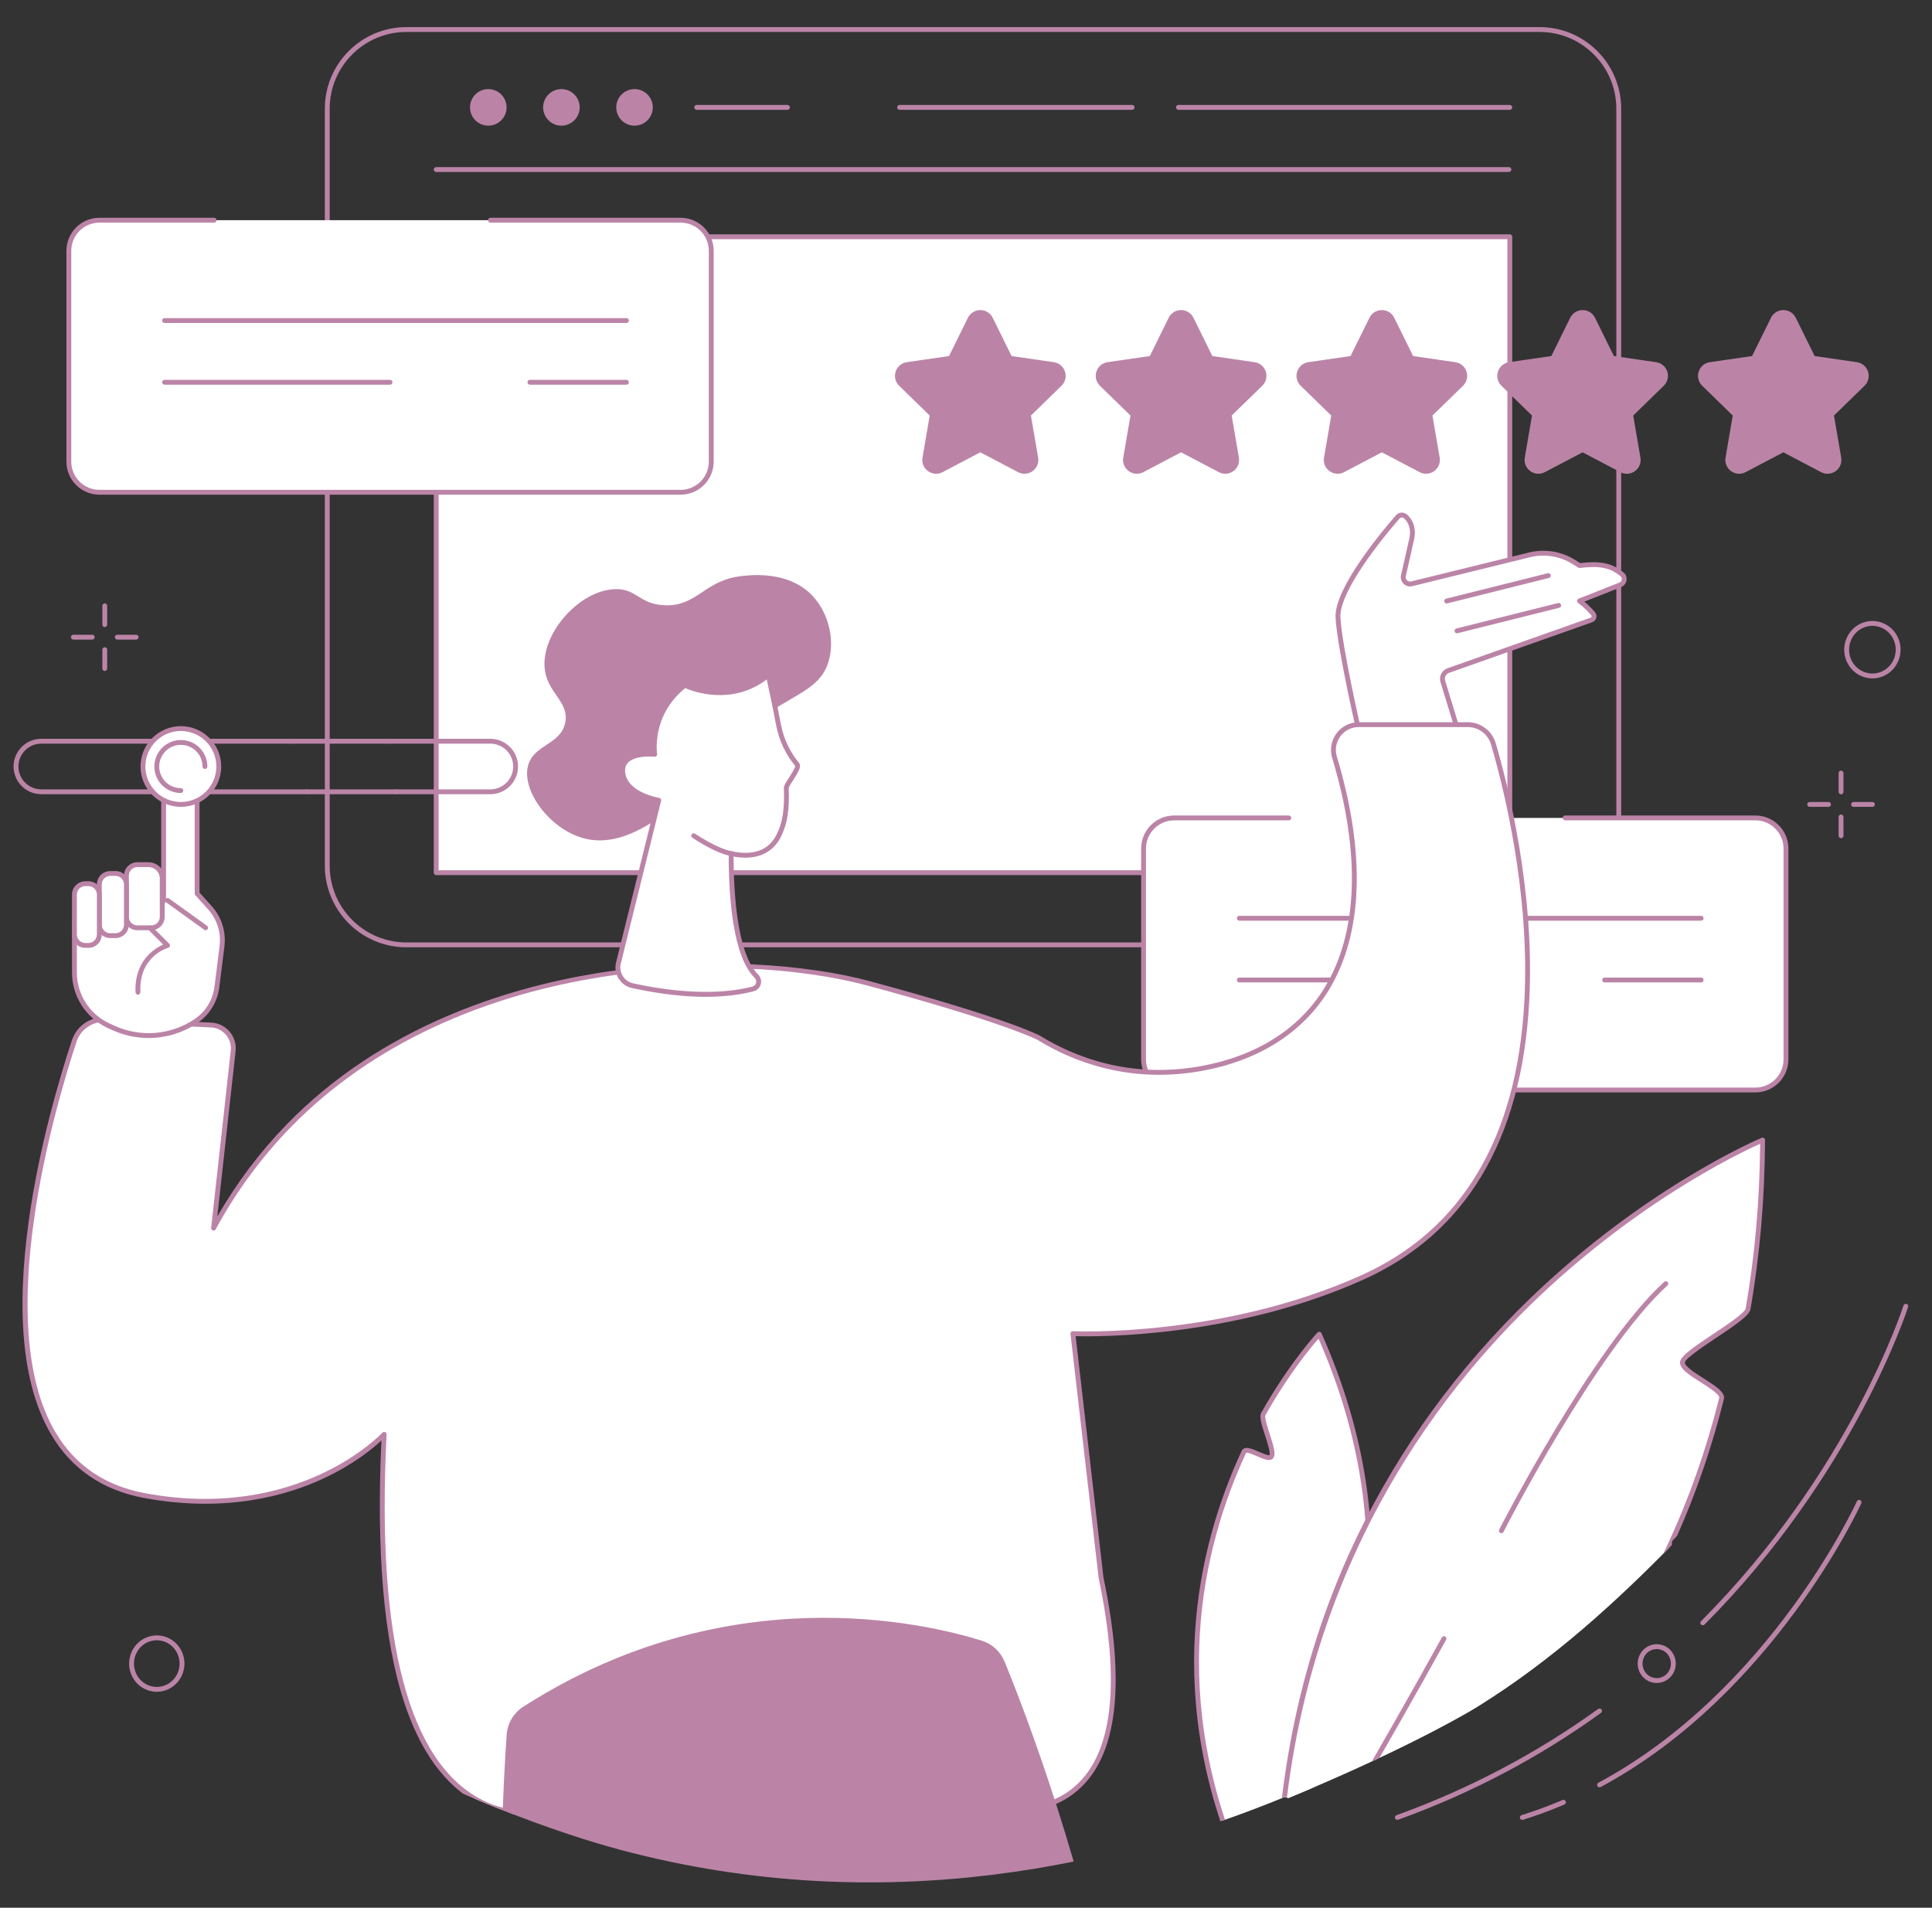 <?xml version="1.0" encoding="UTF-8" standalone="no"?>
<!DOCTYPE svg PUBLIC "-//W3C//DTD SVG 1.1//EN" "http://www.w3.org/Graphics/SVG/1.1/DTD/svg11.dtd">
<svg width="100%" height="100%" viewBox="0 0 1754 1732" version="1.1" xmlns="http://www.w3.org/2000/svg" xmlns:xlink="http://www.w3.org/1999/xlink" xml:space="preserve" xmlns:serif="http://www.serif.com/" style="fill-rule:evenodd;clip-rule:evenodd;stroke-linejoin:round;stroke-miterlimit:2;">
    <rect x="0" y="0" width="1754" height="1732" fill="#333333" stroke="none"/>
    <g transform="matrix(1,0,0,1,-360,-456)">
        <path d="M728.959,485.012C690.559,485.012 659.316,516.254 659.316,554.656L659.316,1241.98C659.316,1280.38 690.559,1311.63 728.959,1311.63L1757.76,1311.63C1796.17,1311.63 1827.41,1280.38 1827.41,1241.98L1827.41,554.656C1827.41,516.254 1796.17,485.012 1757.76,485.012L728.959,485.012ZM1757.76,1316.04L728.959,1316.04C688.126,1316.04 654.907,1282.81 654.907,1241.98L654.907,554.656C654.907,513.824 688.126,480.603 728.959,480.603L1757.76,480.603C1798.6,480.603 1831.82,513.824 1831.82,554.656L1831.82,1241.98C1831.82,1282.81 1798.6,1316.04 1757.76,1316.04Z" style="fill:rgb(187,132,167);fill-rule:nonzero;"/>
        <path d="M756.012,609.917L1729.88,609.917L756.012,609.917Z" style="fill:rgb(187,132,167);fill-rule:nonzero;"/>
        <path d="M1729.88,612.123L756.012,612.123C754.794,612.123 753.807,611.137 753.807,609.918C753.807,608.7 754.794,607.713 756.012,607.713L1729.88,607.713C1731.1,607.713 1732.08,608.7 1732.08,609.918C1732.08,611.137 1731.1,612.123 1729.88,612.123Z" style="fill:rgb(187,132,167);fill-rule:nonzero;"/>
        <path d="M819.904,553.493C819.904,562.659 812.474,570.089 803.309,570.089C794.143,570.089 786.713,562.659 786.713,553.493C786.713,544.328 794.143,536.898 803.309,536.898C812.474,536.898 819.904,544.328 819.904,553.493Z" style="fill:rgb(187,132,167);fill-rule:nonzero;"/>
        <path d="M886.286,553.493C886.286,562.659 878.855,570.089 869.69,570.089C860.524,570.089 853.095,562.659 853.095,553.493C853.095,544.328 860.524,536.898 869.69,536.898C878.855,536.898 886.286,544.328 886.286,553.493Z" style="fill:rgb(187,132,167);fill-rule:nonzero;"/>
        <path d="M952.667,553.493C952.667,562.659 945.237,570.089 936.071,570.089C926.906,570.089 919.476,562.659 919.476,553.493C919.476,544.328 926.906,536.898 936.071,536.898C945.237,536.898 952.667,544.328 952.667,553.493Z" style="fill:rgb(187,132,167);fill-rule:nonzero;"/>
        <path d="M1429.86,553.493L1730.71,553.493L1429.86,553.493Z" style="fill:rgb(187,132,167);fill-rule:nonzero;"/>
        <path d="M1730.71,555.698L1429.86,555.698C1428.65,555.698 1427.66,554.712 1427.66,553.493C1427.66,552.274 1428.65,551.288 1429.86,551.288L1730.71,551.288C1731.93,551.288 1732.91,552.274 1732.91,553.493C1732.91,554.712 1731.93,555.698 1730.71,555.698Z" style="fill:rgb(187,132,167);fill-rule:nonzero;"/>
        <path d="M1176.7,553.493L1387.82,553.493L1176.7,553.493Z" style="fill:rgb(187,132,167);fill-rule:nonzero;"/>
        <path d="M1387.82,555.698L1176.7,555.698C1175.49,555.698 1174.5,554.712 1174.5,553.493C1174.5,552.274 1175.49,551.288 1176.7,551.288L1387.82,551.288C1389.04,551.288 1390.03,552.274 1390.03,553.493C1390.03,554.712 1389.04,555.698 1387.82,555.698Z" style="fill:rgb(187,132,167);fill-rule:nonzero;"/>
        <path d="M992.496,553.493L1074.92,553.493L992.496,553.493Z" style="fill:rgb(187,132,167);fill-rule:nonzero;"/>
        <path d="M1074.92,555.698L992.496,555.698C991.278,555.698 990.291,554.712 990.291,553.493C990.291,552.274 991.278,551.288 992.496,551.288L1074.92,551.288C1076.13,551.288 1077.12,552.274 1077.12,553.493C1077.12,554.712 1076.13,555.698 1074.92,555.698Z" style="fill:rgb(187,132,167);fill-rule:nonzero;"/>
        <rect x="756.012" y="670.977" width="974.698" height="577.313" style="fill:white;fill-rule:nonzero;"/>
        <path d="M758.217,1246.08L1728.5,1246.08L1728.5,673.182L758.217,673.182L758.217,1246.08ZM1730.71,1250.49L756.012,1250.49C754.794,1250.49 753.807,1249.51 753.807,1248.29L753.807,670.977C753.807,669.759 754.794,668.772 756.012,668.772L1730.71,668.772C1731.93,668.772 1732.91,669.759 1732.91,670.977L1732.91,1248.29C1732.91,1249.51 1731.93,1250.49 1730.71,1250.49Z" style="fill:rgb(187,132,167);fill-rule:nonzero;"/>
        <path d="M1953.61,1198.58C1968.97,1198.58 1981.43,1211.03 1981.43,1226.4L1981.43,1417.78C1981.43,1433.14 1968.97,1445.6 1953.61,1445.6L1426.01,1445.6C1410.65,1445.6 1398.2,1433.14 1398.2,1417.78L1398.2,1226.4C1398.2,1211.03 1410.65,1198.58 1426.01,1198.58L1953.61,1198.58Z" style="fill:white;fill-rule:nonzero;"/>
        <path d="M1953.61,1447.8L1426.01,1447.8C1409.46,1447.8 1396,1434.33 1396,1417.78L1396,1226.4C1396,1209.84 1409.46,1196.38 1426.01,1196.38L1530.09,1196.38C1531.31,1196.38 1532.3,1197.36 1532.3,1198.58C1532.3,1199.8 1531.31,1200.79 1530.09,1200.79L1426.01,1200.79C1411.89,1200.79 1400.4,1212.28 1400.4,1226.4L1400.4,1417.78C1400.4,1431.9 1411.89,1443.39 1426.01,1443.39L1953.61,1443.39C1967.73,1443.39 1979.22,1431.9 1979.22,1417.78L1979.22,1226.4C1979.22,1212.28 1967.73,1200.79 1953.61,1200.79L1780.95,1200.79C1779.73,1200.79 1778.74,1199.8 1778.74,1198.58C1778.74,1197.36 1779.73,1196.38 1780.95,1196.38L1953.61,1196.38C1970.17,1196.38 1983.63,1209.84 1983.63,1226.4L1983.63,1417.78C1983.63,1434.33 1970.17,1447.8 1953.61,1447.8Z" style="fill:rgb(187,132,167);fill-rule:nonzero;"/>
        <path d="M1485.11,1289.68L1904.42,1289.68L1485.11,1289.68Z" style="fill:rgb(187,132,167);fill-rule:nonzero;"/>
        <path d="M1904.42,1291.89L1485.11,1291.89C1483.89,1291.89 1482.91,1290.9 1482.91,1289.68C1482.91,1288.47 1483.89,1287.48 1485.11,1287.48L1904.42,1287.48C1905.64,1287.48 1906.63,1288.47 1906.63,1289.68C1906.63,1290.9 1905.64,1291.89 1904.42,1291.89Z" style="fill:rgb(187,132,167);fill-rule:nonzero;"/>
        <path d="M1816.75,1345.72L1904.42,1345.72L1816.75,1345.72Z" style="fill:rgb(187,132,167);fill-rule:nonzero;"/>
        <path d="M1904.42,1347.93L1816.75,1347.93C1815.53,1347.93 1814.55,1346.94 1814.55,1345.72C1814.55,1344.5 1815.53,1343.52 1816.75,1343.52L1904.42,1343.52C1905.64,1343.52 1906.63,1344.5 1906.63,1345.72C1906.63,1346.94 1905.64,1347.93 1904.42,1347.93Z" style="fill:rgb(187,132,167);fill-rule:nonzero;"/>
        <path d="M1485.11,1345.72L1689.81,1345.72L1485.11,1345.72Z" style="fill:rgb(187,132,167);fill-rule:nonzero;"/>
        <path d="M1689.81,1347.93L1485.11,1347.93C1483.89,1347.93 1482.91,1346.94 1482.91,1345.72C1482.91,1344.5 1483.89,1343.52 1485.11,1343.52L1689.81,1343.52C1691.03,1343.52 1692.02,1344.5 1692.02,1345.72C1692.02,1346.94 1691.03,1347.93 1689.81,1347.93Z" style="fill:rgb(187,132,167);fill-rule:nonzero;"/>
        <path d="M977.913,655.916C993.273,655.916 1005.72,668.368 1005.72,683.729L1005.72,875.117C1005.72,890.478 993.273,902.929 977.913,902.929L450.312,902.929C434.951,902.929 422.5,890.478 422.5,875.117L422.5,683.729C422.5,668.368 434.951,655.916 450.312,655.916L977.913,655.916Z" style="fill:white;fill-rule:nonzero;"/>
        <path d="M977.913,905.134L450.312,905.134C433.761,905.134 420.295,891.668 420.295,875.117L420.295,683.728C420.295,667.177 433.761,653.711 450.312,653.711L554.392,653.711C555.609,653.711 556.596,654.697 556.596,655.916C556.596,657.135 555.609,658.121 554.392,658.121L450.312,658.121C436.191,658.121 424.705,669.608 424.705,683.728L424.705,875.117C424.705,889.237 436.191,900.724 450.312,900.724L977.913,900.724C992.033,900.724 1003.52,889.237 1003.52,875.117L1003.52,683.728C1003.52,669.608 992.033,658.121 977.913,658.121L805.246,658.121C804.028,658.121 803.041,657.135 803.041,655.916C803.041,654.697 804.028,653.711 805.246,653.711L977.913,653.711C994.464,653.711 1007.93,667.177 1007.93,683.728L1007.93,875.117C1007.93,891.668 994.464,905.134 977.913,905.134Z" style="fill:rgb(187,132,167);fill-rule:nonzero;"/>
        <path d="M509.411,747.018L928.724,747.018L509.411,747.018Z" style="fill:rgb(187,132,167);fill-rule:nonzero;"/>
        <path d="M928.724,749.223L509.411,749.223C508.193,749.223 507.207,748.236 507.207,747.018C507.207,745.799 508.193,744.813 509.411,744.813L928.724,744.813C929.941,744.813 930.929,745.799 930.929,747.018C930.929,748.236 929.941,749.223 928.724,749.223Z" style="fill:rgb(187,132,167);fill-rule:nonzero;"/>
        <path d="M841.049,803.053L928.724,803.053L841.049,803.053Z" style="fill:rgb(187,132,167);fill-rule:nonzero;"/>
        <path d="M928.724,805.258L841.049,805.258C839.832,805.258 838.844,804.272 838.844,803.053C838.844,801.834 839.832,800.849 841.049,800.849L928.724,800.849C929.941,800.849 930.929,801.834 930.929,803.053C930.929,804.272 929.941,805.258 928.724,805.258Z" style="fill:rgb(187,132,167);fill-rule:nonzero;"/>
        <path d="M509.411,803.053L714.112,803.053L509.411,803.053Z" style="fill:rgb(187,132,167);fill-rule:nonzero;"/>
        <path d="M714.112,805.258L509.411,805.258C508.193,805.258 507.207,804.272 507.207,803.053C507.207,801.834 508.193,800.849 509.411,800.849L714.112,800.849C715.329,800.849 716.316,801.834 716.316,803.053C716.316,804.272 715.329,805.258 714.112,805.258Z" style="fill:rgb(187,132,167);fill-rule:nonzero;"/>
        <path d="M1316.41,787L1276.93,781.263L1259.28,745.49C1255.48,737.8 1244.52,737.8 1240.72,745.49L1223.07,781.263L1183.59,787C1175.1,788.233 1171.71,798.663 1177.85,804.648L1206.42,832.494L1199.68,871.812C1198.23,880.264 1207.1,886.71 1214.69,882.72L1250,864.156L1285.31,882.72C1292.9,886.71 1301.77,880.264 1300.32,871.812L1293.58,832.494L1322.15,804.648C1328.29,798.663 1324.9,788.233 1316.41,787Z" style="fill:rgb(187,132,167);fill-rule:nonzero;"/>
        <path d="M1250,861.953C1250.35,861.953 1250.7,862.037 1251.03,862.207L1286.33,880.769C1289.14,882.239 1292.35,882.011 1294.91,880.146C1297.48,878.284 1298.69,875.309 1298.15,872.184L1291.41,832.866C1291.28,832.151 1291.52,831.421 1292.04,830.915L1320.61,803.07C1322.88,800.857 1323.65,797.737 1322.67,794.725C1321.69,791.708 1319.23,789.637 1316.09,789.181L1276.62,783.444C1275.9,783.341 1275.28,782.889 1274.96,782.239L1257.3,746.466C1255.9,743.625 1253.17,741.928 1250,741.928C1246.83,741.928 1244.1,743.625 1242.7,746.466L1225.04,782.239C1224.72,782.889 1224.1,783.341 1223.38,783.444L1183.91,789.181C1180.77,789.637 1178.31,791.708 1177.33,794.723C1176.35,797.737 1177.12,800.857 1179.39,803.07L1207.96,830.915C1208.48,831.421 1208.72,832.151 1208.59,832.866L1201.85,872.184C1201.31,875.309 1202.53,878.284 1205.09,880.148C1207.66,882.011 1210.86,882.242 1213.66,880.769L1248.98,862.207C1249.3,862.037 1249.65,861.953 1250,861.953ZM1290.14,886.125C1288.14,886.125 1286.14,885.646 1284.29,884.67L1250,866.648L1215.72,884.67C1211.45,886.916 1206.39,886.545 1202.5,883.714C1198.6,880.887 1196.69,876.183 1197.5,871.439L1204.05,833.262L1176.31,806.227C1172.87,802.868 1171.65,797.938 1173.14,793.36C1174.63,788.784 1178.51,785.509 1183.27,784.818L1221.6,779.248L1238.74,744.516C1240.87,740.199 1245.19,737.518 1250,737.518C1254.81,737.518 1259.13,740.199 1261.26,744.516L1278.4,779.248L1316.73,784.818C1321.49,785.509 1325.37,788.784 1326.86,793.362C1328.35,797.939 1327.13,802.868 1323.69,806.227L1295.95,833.264L1302.49,871.439C1303.31,876.183 1301.4,880.885 1297.5,883.714C1295.3,885.314 1292.73,886.125 1290.14,886.125Z" style="fill:rgb(187,132,167);fill-rule:nonzero;"/>
        <path d="M1498.68,787L1459.2,781.263L1441.54,745.49C1437.75,737.8 1426.78,737.8 1422.99,745.49L1405.33,781.263L1365.86,787C1357.37,788.233 1353.98,798.663 1360.12,804.648L1388.69,832.494L1381.94,871.812C1380.49,880.264 1389.37,886.71 1396.96,882.72L1432.27,864.156L1467.58,882.72C1475.17,886.71 1484.04,880.264 1482.59,871.812L1475.84,832.494L1504.41,804.648C1510.55,798.663 1507.16,788.233 1498.68,787Z" style="fill:rgb(187,132,167);fill-rule:nonzero;"/>
        <path d="M1432.27,861.953C1432.62,861.953 1432.97,862.037 1433.29,862.207L1468.6,880.769C1471.41,882.239 1474.61,882.011 1477.18,880.146C1479.74,878.284 1480.95,875.309 1480.42,872.184L1473.67,832.866C1473.55,832.151 1473.79,831.421 1474.3,830.915L1502.87,803.07C1505.14,800.857 1505.91,797.737 1504.93,794.725C1503.95,791.708 1501.5,789.637 1498.36,789.181L1458.88,783.444C1458.17,783.341 1457.54,782.889 1457.22,782.239L1439.57,746.466C1438.17,743.625 1435.44,741.928 1432.27,741.928C1429.1,741.928 1426.37,743.625 1424.96,746.466L1407.31,782.239C1406.99,782.889 1406.37,783.341 1405.65,783.444L1366.17,789.181C1363.04,789.637 1360.58,791.708 1359.6,794.723C1358.62,797.737 1359.39,800.857 1361.66,803.07L1390.23,830.915C1390.75,831.421 1390.98,832.151 1390.86,832.866L1384.12,872.184C1383.58,875.309 1384.79,878.284 1387.36,880.148C1389.92,882.009 1393.13,882.239 1395.93,880.769L1431.24,862.207C1431.56,862.037 1431.91,861.953 1432.27,861.953ZM1472.4,886.125C1470.41,886.125 1468.4,885.646 1466.55,884.67L1432.27,866.648L1397.98,884.67C1393.73,886.912 1388.66,886.545 1384.76,883.714C1380.87,880.887 1378.96,876.183 1379.77,871.439L1386.32,833.264L1358.58,806.227C1355.13,802.868 1353.92,797.938 1355.41,793.36C1356.89,788.782 1360.78,785.509 1365.54,784.818L1403.87,779.248L1421.01,744.516C1423.14,740.199 1427.45,737.518 1432.27,737.518C1437.08,737.518 1441.39,740.201 1443.52,744.516L1460.66,779.248L1498.99,784.818C1503.76,785.509 1507.64,788.784 1509.13,793.362C1510.61,797.939 1509.4,802.868 1505.95,806.227L1478.21,833.264L1484.76,871.439C1485.57,876.183 1483.66,880.885 1479.77,883.714C1477.57,885.314 1474.99,886.125 1472.4,886.125Z" style="fill:rgb(187,132,167);fill-rule:nonzero;"/>
        <path d="M1680.94,787L1641.46,781.263L1623.81,745.49C1620.01,737.8 1609.05,737.8 1605.25,745.49L1587.6,781.263L1548.12,787C1539.63,788.233 1536.25,798.663 1542.39,804.648L1570.95,832.494L1564.21,871.812C1562.76,880.264 1571.63,886.71 1579.22,882.72L1614.53,864.156L1649.84,882.72C1657.43,886.71 1666.3,880.264 1664.85,871.812L1658.11,832.494L1686.68,804.648C1692.82,798.663 1689.43,788.233 1680.94,787Z" style="fill:rgb(187,132,167);fill-rule:nonzero;"/>
        <path d="M1614.53,861.953C1614.89,861.953 1615.24,862.037 1615.56,862.207L1650.87,880.769C1653.67,882.239 1656.88,882.009 1659.44,880.148C1662.01,878.284 1663.22,875.309 1662.68,872.184L1655.94,832.866C1655.81,832.151 1656.05,831.421 1656.57,830.915L1685.14,803.07C1687.41,800.857 1688.18,797.737 1687.2,794.725C1686.22,791.708 1683.76,789.637 1680.63,789.181L1641.15,783.444C1640.43,783.341 1639.81,782.889 1639.49,782.239L1621.83,746.466C1620.43,743.625 1617.7,741.928 1614.53,741.928C1611.36,741.928 1608.63,743.625 1607.23,746.466L1589.58,782.239C1589.25,782.889 1588.63,783.341 1587.92,783.444L1548.44,789.181C1545.3,789.637 1542.84,791.708 1541.86,794.725C1540.88,797.737 1541.66,800.857 1543.92,803.07L1572.49,830.915C1573.01,831.421 1573.25,832.151 1573.13,832.866L1566.38,872.184C1565.85,875.309 1567.06,878.284 1569.62,880.148C1572.18,882.009 1575.39,882.239 1578.2,880.769L1613.51,862.207C1613.83,862.037 1614.18,861.953 1614.53,861.953ZM1654.67,886.125C1652.67,886.125 1650.67,885.646 1648.82,884.67L1614.53,866.648L1580.25,884.67C1575.99,886.912 1570.92,886.545 1567.03,883.714C1563.14,880.887 1561.22,876.183 1562.04,871.439L1568.58,833.264L1540.85,806.227C1537.4,802.868 1536.18,797.939 1537.67,793.362C1539.16,788.784 1543.04,785.509 1547.8,784.818L1586.13,779.248L1603.28,744.516C1605.41,740.199 1609.72,737.518 1614.53,737.518C1619.34,737.518 1623.66,740.199 1625.79,744.516L1642.93,779.248L1681.26,784.818C1686.02,785.509 1689.91,788.784 1691.39,793.362C1692.88,797.939 1691.66,802.868 1688.22,806.227L1660.48,833.264L1667.03,871.439C1667.84,876.183 1665.93,880.887 1662.04,883.714C1659.83,885.314 1657.26,886.125 1654.67,886.125Z" style="fill:rgb(187,132,167);fill-rule:nonzero;"/>
        <path d="M1863.21,787L1823.73,781.263L1806.08,745.49C1802.28,737.8 1791.31,737.8 1787.52,745.49L1769.86,781.263L1730.39,787C1721.9,788.233 1718.51,798.663 1724.65,804.648L1753.22,832.494L1746.47,871.812C1745.02,880.264 1753.9,886.71 1761.49,882.72L1796.8,864.156L1832.11,882.72C1839.7,886.71 1848.57,880.264 1847.12,871.812L1840.38,832.494L1868.94,804.648C1875.08,798.663 1871.7,788.233 1863.21,787Z" style="fill:rgb(187,132,167);fill-rule:nonzero;"/>
        <path d="M1796.8,861.953C1797.15,861.953 1797.5,862.037 1797.82,862.207L1833.13,880.769C1835.94,882.239 1839.15,882.009 1841.71,880.148C1844.27,878.284 1845.48,875.309 1844.95,872.184L1838.2,832.866C1838.08,832.151 1838.32,831.421 1838.84,830.915L1867.4,803.07C1869.67,800.857 1870.44,797.737 1869.46,794.725C1868.48,791.708 1866.03,789.637 1862.89,789.181L1823.42,783.444C1822.7,783.341 1822.08,782.889 1821.75,782.239L1804.1,746.466C1802.7,743.625 1799.96,741.928 1796.8,741.928C1793.63,741.928 1790.9,743.625 1789.49,746.466L1771.84,782.239C1771.52,782.889 1770.9,783.341 1770.18,783.444L1730.7,789.181C1727.57,789.637 1725.11,791.708 1724.13,794.725C1723.15,797.737 1723.92,800.857 1726.19,803.07L1754.76,830.915C1755.28,831.421 1755.51,832.151 1755.39,832.866L1748.65,872.184C1748.11,875.309 1749.32,878.284 1751.89,880.148C1754.45,882.009 1757.65,882.239 1760.46,880.769L1795.77,862.207C1796.09,862.037 1796.45,861.953 1796.8,861.953ZM1836.93,886.125C1834.94,886.125 1832.93,885.646 1831.08,884.67L1796.8,866.648L1762.51,884.67C1758.26,886.912 1753.19,886.545 1749.29,883.714C1745.4,880.887 1743.49,876.183 1744.3,871.439L1750.85,833.264L1723.11,806.227C1719.67,802.868 1718.45,797.939 1719.94,793.362C1721.42,788.784 1725.3,785.509 1730.07,784.818L1768.4,779.248L1785.54,744.516C1787.67,740.199 1791.98,737.518 1796.8,737.518C1801.61,737.518 1805.92,740.199 1808.05,744.516L1825.2,779.248L1863.52,784.818C1868.29,785.509 1872.17,788.784 1873.66,793.362C1875.14,797.939 1873.93,802.868 1870.48,806.227L1842.74,833.264L1849.29,871.439C1850.11,876.183 1848.19,880.887 1844.3,883.714C1842.1,885.314 1839.53,886.125 1836.93,886.125Z" style="fill:rgb(187,132,167);fill-rule:nonzero;"/>
        <path d="M2045.47,787L2006,781.263L1988.34,745.49C1984.55,737.8 1973.58,737.8 1969.78,745.49L1952.13,781.263L1912.65,787C1904.17,788.233 1900.78,798.663 1906.92,804.648L1935.48,832.494L1928.74,871.812C1927.29,880.264 1936.16,886.71 1943.75,882.72L1979.06,864.156L2014.37,882.72C2021.96,886.71 2030.83,880.264 2029.39,871.812L2022.64,832.494L2051.21,804.648C2057.35,798.663 2053.96,788.233 2045.47,787Z" style="fill:rgb(187,132,167);fill-rule:nonzero;"/>
        <path d="M1979.06,861.953C1979.42,861.953 1979.77,862.037 1980.09,862.207L2015.4,880.769C2018.21,882.239 2021.41,882.009 2023.97,880.148C2026.54,878.284 2027.75,875.309 2027.21,872.184L2020.47,832.866C2020.35,832.151 2020.58,831.421 2021.1,830.915L2049.67,803.07C2051.94,800.857 2052.71,797.737 2051.73,794.725C2050.75,791.708 2048.29,789.637 2045.16,789.181L2005.68,783.444C2004.96,783.341 2004.34,782.889 2004.02,782.239L1986.37,746.466C1984.96,743.625 1982.23,741.928 1979.06,741.928C1975.89,741.928 1973.16,743.625 1971.76,746.466L1954.11,782.239C1953.79,782.889 1953.17,783.341 1952.45,783.444L1912.97,789.181C1909.83,789.637 1907.38,791.708 1906.4,794.725C1905.42,797.737 1906.19,800.857 1908.46,803.07L1937.02,830.915C1937.54,831.421 1937.78,832.151 1937.66,832.866L1930.91,872.184C1930.38,875.309 1931.59,878.284 1934.15,880.148C1936.72,882.009 1939.92,882.239 1942.73,880.769L1978.04,862.207C1978.36,862.037 1978.71,861.953 1979.06,861.953ZM2019.2,886.125C2017.2,886.125 2015.2,885.646 2013.35,884.67L1979.06,866.648L1944.78,884.67C1940.52,886.912 1935.46,886.545 1931.56,883.714C1927.67,880.887 1925.75,876.183 1926.57,871.439L1933.12,833.264L1905.38,806.227C1901.93,802.868 1900.71,797.939 1902.2,793.362C1903.69,788.784 1907.57,785.509 1912.34,784.818L1950.67,779.248L1967.81,744.516C1969.94,740.199 1974.25,737.518 1979.06,737.518C1983.88,737.518 1988.19,740.199 1990.32,744.516L2007.46,779.248L2045.79,784.818C2050.55,785.509 2054.44,788.784 2055.92,793.362C2057.41,797.939 2056.19,802.868 2052.75,806.227L2025.01,833.264L2031.56,871.439C2032.37,876.183 2030.46,880.887 2026.57,883.714C2024.37,885.314 2021.79,886.125 2019.2,886.125Z" style="fill:rgb(187,132,167);fill-rule:nonzero;"/>
        <g>
            <clipPath id="_clip1">
                <path d="M2165,1171.92C2163.37,913.716 2044.84,540.71 1724.5,397.821C1572.68,330.103 1332.69,295.034 1161.6,409.078C1001.83,515.57 1071.07,639.472 894.801,852.158C691.803,1097.1 528.524,1064.02 392.413,1277.94C302.512,1419.24 342.171,1590.25 353.545,1639.3C436.938,1998.91 874.639,2122.53 923.741,2135.59C1166.07,2200.05 1381.75,2146.91 1526.08,2087.6C1527.47,2087.03 1528.75,2088.78 1530.12,2088.21C1615.78,2052.86 1678.4,2019.91 1702.95,2004.57C1771.09,1961.99 1828.14,1909.32 1877.7,1858.84C1878.35,1858.18 1877.41,1855.74 1878.06,1855.09C2160.69,1566.93 2165.12,1191.99 2165,1171.92Z"/>
            </clipPath>
            <g clip-path="url(#_clip1)">
                <path d="M546.676,1646.61C546.604,1646.61 546.531,1646.61 546.457,1646.6C545.246,1646.48 544.36,1645.41 544.479,1644.19L551.706,1570.75C551.825,1569.54 552.893,1568.67 554.116,1568.77C555.327,1568.89 556.213,1569.97 556.093,1571.18L548.868,1644.62C548.755,1645.76 547.796,1646.61 546.676,1646.61Z" style="fill-rule:nonzero;"/>
                <path d="M1833.75,978.561C1822.52,967.913 1809.39,967.593 1794.02,969.492L1788.6,966.105C1776.73,958.687 1762.36,956.384 1748.77,959.722L1641.66,986.026C1637.17,987.128 1633.09,983.136 1634.12,978.632C1636.17,969.647 1639.22,956.158 1641.59,945.502C1644.02,934.599 1639.71,928.184 1636.08,924.883C1634.01,922.999 1630.8,923.203 1628.96,925.313C1617.1,938.9 1573.33,990.909 1574.71,1016.63C1576.31,1046.36 1596.71,1132.95 1596.71,1132.95L1687.74,1132.95L1669.89,1074.64C1668.64,1070.56 1670.83,1066.21 1674.86,1064.79L1804.84,1018.82C1807.18,1017.99 1807.95,1015.08 1806.34,1013.19C1803.45,1009.81 1798.88,1004.98 1793.91,1001.62L1830.87,987.018C1834.23,985.689 1835.6,981.667 1833.75,978.561Z" style="fill:white;fill-rule:nonzero;"/>
                <path d="M1598.46,1130.74L1684.76,1130.74L1667.79,1075.29C1666.18,1070.06 1668.97,1064.53 1674.13,1062.71L1804.1,1016.74C1804.67,1016.54 1804.87,1016.09 1804.94,1015.84C1804.99,1015.64 1805.07,1015.11 1804.66,1014.63C1801.81,1011.29 1797.41,1006.65 1792.67,1003.45C1792,1002.99 1791.63,1002.2 1791.72,1001.38C1791.8,1000.57 1792.34,999.872 1793.1,999.573L1830.06,984.968C1831.06,984.572 1831.83,983.762 1832.18,982.746C1832.5,981.813 1832.42,980.802 1831.99,979.927C1821.81,970.451 1810.01,969.739 1794.29,971.679C1793.8,971.739 1793.28,971.631 1792.85,971.36L1787.43,967.973C1776.14,960.913 1762.23,958.693 1749.29,961.862L1642.19,988.167C1639.32,988.878 1636.37,988.056 1634.27,985.995C1632.18,983.938 1631.32,981.004 1631.97,978.145C1634.01,969.162 1637.07,955.677 1639.44,945.025C1641.6,935.33 1638,929.606 1634.6,926.512C1634.04,926.008 1633.32,925.782 1632.58,925.8C1631.82,925.845 1631.12,926.185 1630.62,926.762C1603.97,957.309 1575.86,996.924 1576.92,1016.51C1578.36,1043.42 1595.61,1118.48 1598.46,1130.74ZM1687.74,1135.15L1596.71,1135.15C1595.69,1135.15 1594.8,1134.45 1594.57,1133.46C1593.74,1129.91 1574.1,1046.33 1572.51,1016.74C1571.1,990.441 1614.09,939.002 1627.3,923.864C1628.59,922.387 1630.37,921.511 1632.32,921.398C1634.25,921.295 1636.12,921.945 1637.56,923.25C1641.05,926.426 1646.5,933.603 1643.75,945.981C1641.38,956.641 1638.32,970.135 1636.27,979.122C1635.96,980.502 1636.35,981.861 1637.36,982.852C1638.36,983.833 1639.77,984.216 1641.13,983.885L1748.24,957.582C1762.33,954.118 1777.47,956.544 1789.77,964.235L1794.53,967.209C1810.81,965.288 1823.99,966.276 1835.27,976.96C1835.42,977.1 1835.55,977.26 1835.65,977.434C1836.86,979.473 1837.12,981.928 1836.35,984.171C1835.58,986.413 1833.88,988.198 1831.68,989.067L1798.4,1002.22C1802.23,1005.34 1805.63,1008.98 1808.01,1011.76C1809.24,1013.2 1809.68,1015.15 1809.2,1016.98C1808.71,1018.8 1807.35,1020.26 1805.57,1020.9L1675.6,1066.86C1672.67,1067.9 1671.09,1071.03 1672,1074L1689.85,1132.3C1690.06,1132.97 1689.93,1133.7 1689.52,1134.26C1689.1,1134.82 1688.44,1135.15 1687.74,1135.15Z" style="fill:rgb(187,132,167);fill-rule:nonzero;"/>
                <path d="M1682.74,1030.94C1681.76,1030.94 1680.86,1030.27 1680.61,1029.27C1680.31,1028.09 1681.03,1026.89 1682.21,1026.6L1774.56,1003.48C1775.74,1003.19 1776.94,1003.9 1777.24,1005.08C1777.54,1006.26 1776.82,1007.46 1775.64,1007.75L1683.28,1030.88C1683.1,1030.92 1682.92,1030.94 1682.74,1030.94Z" style="fill:rgb(187,132,167);fill-rule:nonzero;"/>
                <path d="M1673.34,1003.89C1672.35,1003.89 1671.45,1003.22 1671.2,1002.22C1670.91,1001.04 1671.63,999.84 1672.8,999.545L1765.16,976.424C1766.34,976.127 1767.54,976.844 1767.83,978.026C1768.13,979.208 1767.41,980.405 1766.23,980.7L1673.88,1003.82C1673.7,1003.87 1673.52,1003.89 1673.34,1003.89Z" style="fill:rgb(187,132,167);fill-rule:nonzero;"/>
                <path d="M456.108,1381.67C481.972,1383.22 525.31,1385.36 551.669,1386.62C563.877,1387.21 573.04,1397.97 571.697,1410.12L553.898,1570.97C565.381,1549.82 586.788,1514.51 621.712,1478.55C777.748,1317.9 1034.95,1318.12 1148.91,1348.88C1275.01,1382.9 1303.01,1398.2 1303.01,1398.2C1336.87,1419.03 1387.14,1437.65 1450.72,1426.08C1567.44,1404.85 1620.17,1304.94 1571.58,1143.56C1567.12,1128.79 1578.13,1113.88 1593.56,1113.88L1692.56,1113.88C1703.31,1113.88 1712.76,1120.97 1715.79,1131.29C1738.35,1208.22 1813.71,1518.23 1596.71,1615.83C1468.65,1673.43 1334.05,1666.8 1334.05,1666.8C1342.57,1740.65 1351.08,1814.51 1359.6,1888.36C1385.3,2010.68 1361.8,2058.45 1336.93,2079.79C1278.89,2129.59 1199.34,2061.14 1001.94,2074.75C876.331,2083.41 845.445,2117.22 796.424,2091.98C744.182,2065.07 697.339,1984.46 708.768,1758.22C708.768,1758.22 633.761,1840.39 491.04,1813.78C314.782,1780.93 400.108,1483.58 427.405,1401.1C431.457,1388.85 443.231,1380.89 456.108,1381.67Z" style="fill:white;fill-rule:nonzero;"/>
                <path d="M708.769,1756.02C709.054,1756.02 709.342,1756.07 709.617,1756.19C710.475,1756.55 711.017,1757.4 710.969,1758.33C701.588,1944.04 730.679,2055.63 797.434,2090.02C824.927,2104.17 845.926,2099.42 884.052,2090.79C911.161,2084.65 948.289,2076.24 1001.79,2072.55C1095.64,2066.07 1163.97,2078.29 1213.87,2087.21C1269.2,2097.09 1305.76,2103.63 1335.5,2078.11C1370.19,2048.34 1377.58,1984.65 1357.44,1888.82L1331.86,1667.05C1331.79,1666.41 1332,1665.76 1332.44,1665.29C1332.89,1664.82 1333.55,1664.58 1334.16,1664.59C1335.5,1664.67 1469.73,1670.53 1595.81,1613.82C1687.27,1572.68 1737.09,1489.2 1743.88,1365.68C1749.35,1266.31 1724.57,1169.09 1713.67,1131.91C1710.94,1122.59 1702.26,1116.09 1692.56,1116.09L1593.56,1116.09C1586.93,1116.09 1580.86,1119.14 1576.91,1124.46C1572.94,1129.81 1571.76,1136.54 1573.69,1142.93C1600.1,1230.63 1597.52,1304 1566.24,1355.13C1542.73,1393.54 1502.92,1418.83 1451.12,1428.25C1385.11,1440.26 1333.51,1419.56 1301.86,1400.08C1301.68,1399.98 1272.4,1384.48 1148.33,1351C1025.9,1317.96 775.102,1323.79 623.293,1480.08C596.907,1507.25 574.211,1538.18 555.836,1572.02C555.333,1572.95 554.249,1573.39 553.238,1573.07C552.233,1572.76 551.591,1571.77 551.707,1570.72L569.505,1409.88C570.088,1404.61 568.516,1399.48 565.078,1395.46C561.646,1391.43 556.846,1389.08 551.563,1388.83C527.196,1387.66 482.377,1385.46 455.976,1383.87C444.076,1383.11 433.227,1390.52 429.497,1401.79C410.247,1459.96 351.969,1657.43 410.305,1756.21C428.045,1786.25 455.344,1804.88 491.443,1811.61C631.208,1837.68 706.397,1757.55 707.14,1756.73C707.567,1756.27 708.162,1756.02 708.769,1756.02ZM833.385,2103.38C820.65,2103.38 808.673,2100.77 795.414,2093.94C764.761,2078.15 741.616,2046.72 726.622,2000.53C708.413,1944.43 701.577,1864.8 706.291,1763.78C698.896,1770.7 681.582,1785.17 654.363,1797.97C620.684,1813.82 564.936,1829.8 490.636,1815.95C453.228,1808.98 424.924,1789.63 406.508,1758.45C381.222,1715.63 374.29,1650.84 385.904,1565.88C395.305,1497.1 414.63,1432.68 425.312,1400.41C429.667,1387.24 442.396,1378.63 456.241,1379.46C482.619,1381.05 527.418,1383.25 551.774,1384.42C558.287,1384.73 564.201,1387.64 568.432,1392.59C572.668,1397.56 574.606,1403.87 573.889,1410.36L557.287,1560.4C574.852,1529.91 595.959,1501.9 620.13,1477.01C707.074,1387.5 820.71,1352.97 900.729,1339.76C1002.7,1322.93 1096.08,1332.34 1149.48,1346.75C1274.4,1380.46 1302.91,1395.64 1304.07,1396.27C1335.17,1415.4 1385.69,1435.67 1450.33,1423.91C1500.86,1414.72 1539.64,1390.14 1562.47,1352.83C1593.08,1302.8 1595.5,1230.66 1569.46,1144.2C1567.13,1136.46 1568.56,1128.31 1573.37,1121.83C1578.16,1115.38 1585.53,1111.68 1593.56,1111.68L1692.56,1111.68C1704.2,1111.68 1714.62,1119.49 1717.9,1130.67C1728.87,1168.07 1753.79,1265.87 1748.29,1365.93C1741.39,1491.22 1690.7,1575.97 1597.62,1617.84C1480.26,1670.63 1355.93,1669.59 1336.54,1669.09L1361.79,1888.11C1382.25,1985.44 1374.38,2050.56 1338.37,2081.46C1307.05,2108.33 1269.67,2101.65 1213.1,2091.55C1163.43,2082.67 1095.4,2070.51 1002.09,2076.95C948.931,2080.61 913.497,2088.64 885.025,2095.09C864.529,2099.73 848.429,2103.38 833.385,2103.38Z" style="fill:rgb(187,132,167);fill-rule:nonzero;"/>
                <path d="M550.523,1280.08L538.954,1267.26L538.954,1180.93C538.954,1172.52 532.144,1165.71 523.742,1165.71C515.341,1165.71 508.53,1172.52 508.53,1180.93L508.53,1273.88L427.572,1291.51L427.572,1338.96C427.572,1359.64 439.58,1378.43 458.339,1387.11L462.367,1388.97C486.649,1400.21 515.015,1398.12 537.38,1383.43C548.174,1376.34 555.316,1364.87 556.918,1352.05L561.54,1315.08C563.128,1302.37 559.108,1289.59 550.523,1280.08Z" style="fill:white;fill-rule:nonzero;"/>
                <path d="M429.777,1293.28L429.777,1338.96C429.777,1358.7 441.353,1376.82 459.266,1385.11L463.293,1386.97C487.05,1397.97 514.292,1395.96 536.169,1381.58C546.441,1374.84 553.206,1363.97 554.73,1351.78L559.353,1314.81C560.863,1302.72 557.048,1290.6 548.887,1281.56L537.318,1268.74C536.952,1268.33 536.75,1267.81 536.75,1267.26L536.75,1180.93C536.75,1173.75 530.915,1167.92 523.742,1167.92C516.568,1167.92 510.734,1173.75 510.734,1180.93L510.734,1273.88C510.734,1274.92 510.012,1275.82 508.999,1276.04L429.777,1293.28ZM494.959,1398.41C483.6,1398.41 472.184,1395.95 461.441,1390.97L457.414,1389.11C437.946,1380.1 425.368,1360.42 425.368,1338.96L425.368,1291.51C425.368,1290.47 426.09,1289.57 427.103,1289.35L506.325,1272.11L506.325,1180.93C506.325,1171.32 514.137,1163.51 523.742,1163.51C533.346,1163.51 541.159,1171.32 541.159,1180.93L541.159,1266.41L552.16,1278.6C561.182,1288.6 565.397,1301.99 563.728,1315.35L559.106,1352.33C557.421,1365.8 549.943,1377.81 538.59,1385.27C525.323,1393.98 510.192,1398.41 494.959,1398.41Z" style="fill:rgb(187,132,167);fill-rule:nonzero;"/>
                <path d="M497.4,1298.32L484.678,1298.32C479.213,1298.32 474.783,1293.89 474.783,1288.43L474.783,1250.92C474.783,1245.45 479.213,1241.02 484.678,1241.02L494.759,1241.02C501.683,1241.02 507.295,1246.63 507.295,1253.56L507.295,1288.43C507.295,1293.89 502.865,1298.32 497.4,1298.32Z" style="fill:white;fill-rule:nonzero;"/>
                <path d="M484.678,1243.23C480.438,1243.23 476.987,1246.68 476.987,1250.92L476.987,1288.43C476.987,1292.67 480.438,1296.12 484.678,1296.12L497.4,1296.12C501.641,1296.12 505.091,1292.67 505.091,1288.43L505.091,1253.56C505.091,1247.86 500.457,1243.23 494.759,1243.23L484.678,1243.23ZM497.4,1300.53L484.678,1300.53C478.005,1300.53 472.578,1295.1 472.578,1288.43L472.578,1250.92C472.578,1244.25 478.005,1238.82 484.678,1238.82L494.759,1238.82C502.887,1238.82 509.5,1245.43 509.5,1253.56L509.5,1288.43C509.5,1295.1 504.072,1300.53 497.4,1300.53Z" style="fill:rgb(187,132,167);fill-rule:nonzero;"/>
                <path d="M464.887,1305.45L460.077,1305.45C454.611,1305.45 450.181,1301.02 450.181,1295.55L450.181,1258.92C450.181,1253.46 454.611,1249.03 460.077,1249.03L464.887,1249.03C470.352,1249.03 474.783,1253.46 474.783,1258.92L474.783,1295.55C474.783,1301.02 470.352,1305.45 464.887,1305.45Z" style="fill:white;fill-rule:nonzero;"/>
                <path d="M460.076,1251.23C455.836,1251.23 452.386,1254.68 452.386,1258.92L452.386,1295.55C452.386,1299.8 455.836,1303.25 460.076,1303.25L464.888,1303.25C469.128,1303.25 472.578,1299.8 472.578,1295.55L472.578,1258.92C472.578,1254.68 469.128,1251.23 464.888,1251.23L460.076,1251.23ZM464.888,1307.66L460.076,1307.66C453.405,1307.66 447.977,1302.23 447.977,1295.55L447.977,1258.92C447.977,1252.25 453.405,1246.82 460.076,1246.82L464.888,1246.82C471.559,1246.82 476.987,1252.25 476.987,1258.92L476.987,1295.55C476.987,1302.23 471.559,1307.66 464.888,1307.66Z" style="fill:rgb(187,132,167);fill-rule:nonzero;"/>
                <path d="M440.285,1314.36L437.468,1314.36C432.002,1314.36 427.572,1309.93 427.572,1304.46L427.572,1268.18C427.572,1262.72 432.002,1258.29 437.468,1258.29L440.285,1258.29C445.75,1258.29 450.181,1262.72 450.181,1268.18L450.181,1304.46C450.181,1309.93 445.75,1314.36 440.285,1314.36Z" style="fill:white;fill-rule:nonzero;"/>
                <path d="M437.467,1260.49C433.227,1260.49 429.777,1263.94 429.777,1268.18L429.777,1304.46C429.777,1308.7 433.227,1312.15 437.467,1312.15L440.286,1312.15C444.526,1312.15 447.977,1308.7 447.977,1304.46L447.977,1268.18C447.977,1263.94 444.526,1260.49 440.286,1260.49L437.467,1260.49ZM440.286,1316.56L437.467,1316.56C430.796,1316.56 425.368,1311.13 425.368,1304.46L425.368,1268.18C425.368,1261.51 430.796,1256.08 437.467,1256.08L440.286,1256.08C446.958,1256.08 452.386,1261.51 452.386,1268.18L452.386,1304.46C452.386,1311.13 446.958,1316.56 440.286,1316.56Z" style="fill:rgb(187,132,167);fill-rule:nonzero;"/>
                <path d="M546.671,1300.53C546.226,1300.53 545.776,1300.39 545.386,1300.11L510.81,1275.23C509.821,1274.52 509.596,1273.14 510.308,1272.15C511.02,1271.17 512.396,1270.94 513.385,1271.65L547.961,1296.53C548.949,1297.25 549.174,1298.62 548.463,1299.61C548.032,1300.21 547.357,1300.53 546.671,1300.53Z" style="fill:rgb(187,132,167);fill-rule:nonzero;"/>
                <path d="M485.238,1359.02C484.065,1359.02 483.09,1358.09 483.038,1356.91C481.766,1328.36 500.331,1317.02 508.138,1313.52L494.435,1299.89C493.573,1299.03 493.569,1297.63 494.429,1296.77C495.288,1295.91 496.683,1295.9 497.546,1296.76L513.653,1312.79C514.209,1313.35 514.429,1314.16 514.229,1314.91C514.031,1315.67 513.443,1316.27 512.688,1316.48C511.602,1316.79 486.003,1324.39 487.443,1356.71C487.497,1357.93 486.555,1358.96 485.338,1359.02L485.238,1359.02Z" style="fill:rgb(187,132,167);fill-rule:nonzero;"/>
                <path d="M957.429,1199.34C941.438,1209.3 916.302,1224.96 888.307,1216.6C858.502,1207.7 833.763,1174.05 839.293,1151.53C844.139,1131.8 869.367,1132.25 873.226,1111.7C876.856,1092.35 855.813,1085.02 854.374,1061.24C852.456,1029.56 886.712,991.764 918.469,990.864C937.953,990.311 939.92,1004.12 962.457,1005.47C993.149,1007.31 999.25,982.289 1034.09,978.912C1039.96,978.344 1074.84,973.564 1096.93,996.174C1110.84,1010.42 1117.86,1033.59 1112.93,1054C1104.44,1089.12 1068.15,1084.81 1017.75,1135.6C987.301,1166.29 987.646,1180.52 957.429,1199.34Z" style="fill:rgb(187,132,167);fill-rule:nonzero;"/>
                <path d="M1083.85,1150.22C1075.14,1139.76 1069.26,1127.24 1066.76,1113.87C1062.3,1090.05 1057.46,1068.97 1057.46,1068.97C1021.88,1098.46 981.786,1078.17 981.786,1078.17C948.297,1104.2 954.358,1140.84 954.358,1140.84C954.358,1140.84 923.208,1137.43 925.392,1157.53C927.555,1177.49 957.585,1182.49 958.044,1182.56L921.467,1330.25C919.179,1339.49 924.944,1348.86 934.244,1350.89C990.555,1363.18 1025.85,1358.56 1043.69,1353.8C1048.91,1352.41 1050.49,1345.97 1046.65,1342.18C1027.01,1322.78 1023.69,1267.35 1023.77,1230.95C1041.94,1235 1058.7,1231.39 1067.02,1214.68C1072.97,1202.74 1074.55,1190.18 1073.85,1171.31C1073.73,1167.99 1086.01,1154.05 1083.85,1150.22Z" style="fill:white;fill-rule:nonzero;"/>
                <path d="M949.376,1142.83C943.866,1142.83 934.949,1143.6 930.363,1148.19C928.076,1150.48 927.167,1153.46 927.584,1157.29C929.561,1175.54 958.104,1180.34 958.392,1180.38C959.001,1180.48 959.542,1180.83 959.882,1181.35C960.222,1181.86 960.333,1182.49 960.185,1183.09L923.607,1330.78C922.639,1334.69 923.279,1338.72 925.408,1342.15C927.521,1345.55 930.826,1347.88 934.714,1348.74C991.863,1361.21 1027.17,1355.93 1043.12,1351.68C1044.78,1351.23 1045.98,1350.04 1046.41,1348.41C1046.86,1346.74 1046.37,1344.99 1045.1,1343.74C1025.49,1324.38 1021.48,1271.72 1021.57,1230.95C1021.57,1230.28 1021.87,1229.65 1022.39,1229.23C1022.92,1228.81 1023.6,1228.65 1024.25,1228.8C1037.92,1231.85 1056.08,1231.7 1065.05,1213.7C1070.52,1202.7 1072.37,1190.84 1071.65,1171.39C1071.58,1169.42 1073.19,1166.84 1076.28,1162.07C1078.18,1159.14 1082.08,1153.12 1081.91,1151.33C1073.12,1140.67 1067.13,1127.87 1064.59,1114.27C1061.23,1096.33 1057.62,1079.79 1056.08,1072.87C1024.16,1096.96 989.223,1083.83 982.097,1080.73C951.254,1105.55 956.477,1140.13 956.534,1140.48C956.645,1141.16 956.431,1141.86 955.958,1142.36C955.484,1142.86 954.807,1143.1 954.119,1143.03C954.063,1143.03 952.151,1142.83 949.376,1142.83ZM1000.76,1361.01C982.781,1361.01 960.621,1358.9 933.773,1353.04C928.711,1351.94 924.411,1348.89 921.664,1344.48C918.9,1340.04 918.07,1334.79 919.327,1329.72L955.348,1184.28C947.851,1182.63 925.193,1176.15 923.2,1157.77C922.637,1152.59 924,1148.32 927.251,1145.07C933.822,1138.51 946.383,1138.24 951.907,1138.46C951.277,1129.26 951.636,1098.81 980.433,1076.43C981.103,1075.9 982.018,1075.81 982.78,1076.2C983.168,1076.39 1022.04,1095.46 1056.05,1067.27C1056.64,1066.78 1057.44,1066.63 1058.16,1066.88C1058.89,1067.12 1059.43,1067.73 1059.61,1068.47C1059.65,1068.68 1064.51,1089.88 1068.92,1113.46C1071.35,1126.44 1077.1,1138.67 1085.54,1148.81C1085.63,1148.91 1085.7,1149.02 1085.77,1149.14C1087.57,1152.33 1084.78,1157.06 1079.98,1164.47C1078.38,1166.94 1076.18,1170.32 1076.06,1171.31C1076.81,1191.48 1074.83,1203.94 1069,1215.66C1061.35,1231.03 1046.12,1237.35 1025.98,1233.65C1026.07,1266.72 1029.23,1321.87 1048.2,1340.6C1050.6,1342.98 1051.53,1346.32 1050.68,1349.54C1049.84,1352.7 1047.44,1355.09 1044.26,1355.94C1034.02,1358.67 1019.71,1361 1000.76,1361.01Z" style="fill:rgb(187,132,167);fill-rule:nonzero;"/>
                <path d="M1023.77,1233.16C1023.64,1233.16 1023.5,1233.15 1023.37,1233.12C1009.05,1230.47 989.362,1217.12 988.531,1216.56C987.525,1215.87 987.266,1214.5 987.952,1213.49C988.64,1212.48 990.008,1212.23 991.016,1212.91C991.211,1213.05 1010.77,1226.3 1024.17,1228.79C1025.37,1229.01 1026.16,1230.16 1025.94,1231.36C1025.74,1232.42 1024.81,1233.16 1023.77,1233.16Z" style="fill:rgb(187,132,167);fill-rule:nonzero;"/>
                <path d="M1067.26,2324.87L1070.03,2195.92C1070.03,2195.92 1089.23,2241.06 1108.63,2324.87L1377.36,2324.87C1345.89,2152.61 1290.03,2008.44 1271.99,1964.49C1268.28,1955.46 1260.82,1948.55 1251.51,1945.63C1199.94,1929.45 1020.13,1886.83 835.044,2005.53C826.313,2011.13 820.723,2020.52 819.985,2030.87C817.248,2069.34 811.458,2174.35 816.213,2324.87L1067.26,2324.87Z" style="fill:rgb(187,132,167);fill-rule:nonzero;"/>
                <path d="M1491.31,2162.73C1491.31,2162.73 1556.07,2103.51 1586.16,1988.43C1587.8,1982.15 1560.01,1975.2 1561.42,1968.64C1563.22,1960.19 1596.77,1943.71 1598.11,1934.81C1609.42,1860 1603.14,1769.46 1557.71,1667.32C1557.71,1667.32 1533.03,1693.42 1506.9,1739.79C1503.88,1745.16 1517.46,1772.16 1514.44,1778.06C1511.56,1783.67 1492.08,1768.14 1489.26,1774.21C1448.15,1862.88 1416.8,2000.43 1491.31,2162.73Z" style="fill:white;fill-rule:nonzero;"/>
                <path d="M1491.96,1774.93C1491.67,1774.93 1491.43,1774.97 1491.29,1775.08C1451.28,1861.38 1419.13,1997.79 1492.02,2158.96C1503.56,2147.38 1557.58,2089.03 1584.02,1987.88C1583.94,1986.24 1576.81,1982.61 1572.99,1980.66C1565.05,1976.62 1558.2,1973.14 1559.26,1968.18C1560.25,1963.56 1566.99,1958.45 1577.97,1950.59C1585.73,1945.04 1595.38,1938.13 1595.93,1934.48C1608.94,1848.41 1595.86,1759.89 1557.06,1671.33C1550.42,1678.87 1530,1703.29 1508.82,1740.88C1507.8,1742.69 1510.87,1752.17 1512.7,1757.82C1516.21,1768.68 1518.21,1775.53 1516.4,1779.07C1514.04,1783.67 1507.52,1780.83 1501.21,1778.1C1498.72,1777.01 1493.91,1774.93 1491.96,1774.93ZM1491.31,2164.94C1491.17,2164.94 1491.02,2164.92 1490.88,2164.89C1490.19,2164.75 1489.6,2164.29 1489.31,2163.65C1414.04,1999.71 1446.65,1860.88 1487.26,1773.28C1489.6,1768.25 1496.39,1771.2 1502.96,1774.05C1505.9,1775.32 1511.34,1777.68 1512.51,1777.02C1513.59,1774.89 1510.53,1765.44 1508.5,1759.18C1505.1,1748.66 1503.11,1742.04 1504.98,1738.71C1530.94,1692.63 1555.85,1666.07 1556.1,1665.8C1556.61,1665.27 1557.34,1665.02 1558.08,1665.15C1558.8,1665.27 1559.42,1665.75 1559.72,1666.42C1599.93,1756.81 1613.58,1847.22 1600.3,1935.14C1599.52,1940.26 1592.31,1945.75 1580.54,1954.17C1573.29,1959.36 1564.27,1965.82 1563.57,1969.1C1563.22,1970.74 1571.46,1974.94 1574.99,1976.73C1582.81,1980.71 1589.56,1984.15 1588.29,1988.99C1558.38,2103.38 1493.46,2163.76 1492.8,2164.36C1492.39,2164.73 1491.86,2164.94 1491.31,2164.94Z" style="fill:rgb(187,132,167);fill-rule:nonzero;"/>
                <path d="M1519.97,2198.41C1519.97,2198.41 1829.53,2099.91 1922.92,1725.73C1925.23,1716.47 1885.48,1701.98 1887.51,1692.41C1889.54,1682.82 1945.29,1654.14 1947.02,1644.23C1955.28,1596.86 1959.97,1545.88 1960.19,1491.06C1960.19,1491.06 1515.89,1674.74 1519.97,2198.41Z" style="fill:white;fill-rule:nonzero;"/>
                <path d="M1957.97,1494.43C1939.32,1502.77 1838.85,1550.41 1739.99,1650.04C1639.84,1750.97 1520.98,1927.38 1522.16,2195.33C1536.94,2190.1 1606.95,2163.31 1685.2,2100.54C1766.13,2035.62 1872.71,1917.8 1920.78,1725.19C1921.54,1722.12 1911.12,1715.49 1904.22,1711.1C1893.38,1704.21 1884.02,1698.25 1885.35,1691.96C1886.48,1686.62 1897.54,1679.02 1915.49,1667.04C1927.58,1658.99 1944.13,1647.95 1944.85,1643.85C1953.17,1596.11 1957.58,1545.86 1957.97,1494.43ZM1519.97,2200.62C1519.51,2200.62 1519.06,2200.47 1518.68,2200.2C1518.11,2199.78 1517.77,2199.13 1517.77,2198.43C1516.84,2078.66 1539.46,1966.83 1585.03,1866.05C1621.48,1785.42 1672.61,1711.66 1736.99,1646.8C1846.6,1536.39 1958.24,1489.48 1959.35,1489.02C1960.03,1488.74 1960.81,1488.82 1961.42,1489.23C1962.03,1489.64 1962.4,1490.33 1962.4,1491.07C1962.18,1543.92 1957.74,1595.58 1949.19,1644.61C1948.22,1650.17 1936.74,1658.18 1917.94,1670.71C1906.35,1678.44 1890.48,1689.02 1889.67,1692.87C1888.97,1696.17 1899.57,1702.92 1906.59,1707.38C1917.32,1714.21 1926.59,1720.1 1925.06,1726.26C1903.69,1811.86 1869.15,1890.06 1822.38,1958.68C1784.96,2013.59 1739.68,2062.51 1687.8,2104.11C1599.44,2174.94 1521.42,2200.26 1520.64,2200.51C1520.42,2200.58 1520.2,2200.62 1519.97,2200.62Z" style="fill:rgb(187,132,167);fill-rule:nonzero;"/>
                <path d="M1579.2,2107.06C1578.82,2107.06 1578.44,2106.97 1578.09,2106.76C1577.04,2106.15 1576.69,2104.8 1577.3,2103.75C1611.85,2044.57 1642.7,1990.37 1668.99,1942.65C1669.58,1941.58 1670.91,1941.2 1671.98,1941.78C1673.05,1942.37 1673.44,1943.71 1672.85,1944.77C1646.54,1992.52 1615.68,2046.76 1581.11,2105.97C1580.7,2106.67 1579.96,2107.06 1579.2,2107.06Z" style="fill:rgb(187,132,167);fill-rule:nonzero;"/>
                <path d="M1723.03,1847.93C1722.7,1847.93 1722.36,1847.86 1722.04,1847.7C1720.95,1847.15 1720.52,1845.82 1721.07,1844.73C1721.9,1843.09 1805.95,1679.02 1870.84,1619.79C1871.74,1618.97 1873.14,1619.03 1873.96,1619.93C1874.78,1620.83 1874.71,1622.23 1873.81,1623.05C1809.51,1681.74 1725.83,1845.09 1725,1846.73C1724.61,1847.49 1723.84,1847.93 1723.03,1847.93Z" style="fill:rgb(187,132,167);fill-rule:nonzero;"/>
            </g>
        </g>
        <path d="M638.559,1177.05L397.488,1177.05C383.616,1177.05 372.33,1165.77 372.33,1151.89C372.33,1138.02 383.616,1126.74 397.488,1126.74L624.226,1126.74C625.443,1126.74 626.43,1127.73 626.43,1128.94C626.43,1130.16 625.443,1131.15 624.226,1131.15L397.488,1131.15C386.047,1131.15 376.74,1140.46 376.74,1151.89C376.74,1163.33 386.047,1172.64 397.488,1172.64L638.559,1172.64C639.776,1172.64 640.764,1173.63 640.764,1174.85C640.764,1176.07 639.776,1177.05 638.559,1177.05Z" style="fill:rgb(187,132,167);fill-rule:nonzero;"/>
        <path d="M714.114,1131.15L624.226,1131.15C623.008,1131.15 622.021,1130.16 622.021,1128.94C622.021,1127.73 623.008,1126.74 624.226,1126.74L714.114,1126.74C715.332,1126.74 716.318,1127.73 716.318,1128.94C716.318,1130.16 715.332,1131.15 714.114,1131.15Z" style="fill:rgb(187,132,167);fill-rule:nonzero;"/>
        <path d="M805.161,1177.05L719.067,1177.05C717.85,1177.05 716.862,1176.07 716.862,1174.85C716.862,1173.63 717.85,1172.64 719.067,1172.64L805.161,1172.64C816.6,1172.64 825.907,1163.33 825.907,1151.89C825.907,1140.46 816.6,1131.15 805.161,1131.15L714.114,1131.15C712.896,1131.15 711.909,1130.16 711.909,1128.94C711.909,1127.73 712.896,1126.74 714.114,1126.74L805.161,1126.74C819.032,1126.74 830.317,1138.02 830.317,1151.89C830.317,1165.77 819.032,1177.05 805.161,1177.05Z" style="fill:rgb(187,132,167);fill-rule:nonzero;"/>
        <path d="M719.067,1177.05L638.559,1177.05C637.341,1177.05 636.354,1176.07 636.354,1174.85C636.354,1173.63 637.341,1172.64 638.559,1172.64L719.067,1172.64C720.285,1172.64 721.272,1173.63 721.272,1174.85C721.272,1176.07 720.285,1177.05 719.067,1177.05Z" style="fill:rgb(187,132,167);fill-rule:nonzero;"/>
        <path d="M558.629,1151.9C558.629,1170.91 543.215,1186.32 524.201,1186.32C505.187,1186.32 489.772,1170.91 489.772,1151.9C489.772,1132.88 505.187,1117.47 524.201,1117.47C543.215,1117.47 558.629,1132.88 558.629,1151.9Z" style="fill:white;fill-rule:nonzero;"/>
        <path d="M524.2,1119.67C506.433,1119.67 491.978,1134.13 491.978,1151.9C491.978,1169.66 506.433,1184.12 524.2,1184.12C541.969,1184.12 556.424,1169.66 556.424,1151.9C556.424,1134.13 541.969,1119.67 524.2,1119.67ZM524.2,1188.53C504,1188.53 487.567,1172.1 487.567,1151.9C487.567,1131.7 504,1115.26 524.2,1115.26C544.4,1115.26 560.833,1131.7 560.833,1151.9C560.833,1172.1 544.4,1188.53 524.2,1188.53Z" style="fill:rgb(187,132,167);fill-rule:nonzero;"/>
        <path d="M524.2,1175.96C510.932,1175.96 500.136,1165.16 500.136,1151.9C500.136,1138.63 510.932,1127.83 524.2,1127.83C537.47,1127.83 548.266,1138.63 548.266,1151.9C548.266,1153.12 547.279,1154.1 546.061,1154.1C544.843,1154.1 543.856,1153.12 543.856,1151.9C543.856,1141.06 535.038,1132.24 524.2,1132.24C513.362,1132.24 504.545,1141.06 504.545,1151.9C504.545,1162.73 513.362,1171.55 524.2,1171.55C525.417,1171.55 526.405,1172.54 526.405,1173.76C526.405,1174.97 525.417,1175.96 524.2,1175.96Z" style="fill:rgb(187,132,167);fill-rule:nonzero;"/>
        <path d="M1628.63,2108.25C1627.72,2108.25 1626.88,2107.69 1626.55,2106.79C1626.14,2105.64 1626.73,2104.38 1627.88,2103.97C1693.39,2080.34 1754.97,2047.91 1810.89,2007.56C1811.88,2006.85 1813.26,2007.08 1813.97,2008.06C1814.68,2009.05 1814.46,2010.43 1813.47,2011.14C1757.21,2051.72 1695.27,2084.35 1629.37,2108.11C1629.13,2108.2 1628.87,2108.25 1628.63,2108.25Z" style="fill:rgb(187,132,167);fill-rule:nonzero;"/>
        <path d="M1905.89,1931.58C1905.33,1931.58 1904.77,1931.37 1904.34,1930.94C1903.47,1930.08 1903.47,1928.68 1904.33,1927.82C2039.72,1792.08 2087.65,1642.73 2088.12,1641.23C2088.48,1640.07 2089.71,1639.42 2090.88,1639.79C2092.04,1640.15 2092.69,1641.39 2092.33,1642.55C2091.85,1644.05 2043.64,1794.39 1907.45,1930.94C1907.02,1931.37 1906.46,1931.58 1905.89,1931.58Z" style="fill:rgb(187,132,167);fill-rule:nonzero;"/>
        <path d="M1742.07,2108.25C1741.13,2108.25 1740.26,2107.64 1739.96,2106.7C1739.6,2105.53 1740.25,2104.3 1741.41,2103.93C1753.89,2100.05 1766.38,2095.44 1778.55,2090.23C1779.67,2089.75 1780.96,2090.27 1781.44,2091.39C1781.92,2092.51 1781.4,2093.8 1780.28,2094.28C1767.98,2099.55 1755.34,2104.21 1742.73,2108.15C1742.51,2108.21 1742.29,2108.25 1742.07,2108.25Z" style="fill:rgb(187,132,167);fill-rule:nonzero;"/>
        <path d="M1812.18,2078.67C1811.4,2078.67 1810.64,2078.25 1810.24,2077.51C1809.66,2076.44 1810.07,2075.1 1811.14,2074.53C1967.09,1990.77 2045.03,1820.74 2045.79,1819.03C2046.29,1817.92 2047.6,1817.43 2048.71,1817.92C2049.82,1818.43 2050.32,1819.73 2049.82,1820.84C2049.04,1822.56 1970.48,1993.95 1813.23,2078.41C1812.89,2078.59 1812.54,2078.67 1812.18,2078.67Z" style="fill:rgb(187,132,167);fill-rule:nonzero;"/>
        <path d="M455.106,1025.31C453.888,1025.31 452.901,1024.32 452.901,1023.1L452.901,1006C452.901,1004.78 453.888,1003.79 455.106,1003.79C456.323,1003.79 457.311,1004.78 457.311,1006L457.311,1023.1C457.311,1024.32 456.323,1025.31 455.106,1025.31Z" style="fill:rgb(187,132,167);fill-rule:nonzero;"/>
        <path d="M455.106,1065.15C453.888,1065.15 452.901,1064.17 452.901,1062.95L452.901,1045.84C452.901,1044.63 453.888,1043.64 455.106,1043.64C456.323,1043.64 457.311,1044.63 457.311,1045.84L457.311,1062.95C457.311,1064.17 456.323,1065.15 455.106,1065.15Z" style="fill:rgb(187,132,167);fill-rule:nonzero;"/>
        <path d="M443.736,1036.68L426.631,1036.68C425.414,1036.68 424.427,1035.69 424.427,1034.47C424.427,1033.25 425.414,1032.27 426.631,1032.27L443.736,1032.27C444.954,1032.27 445.941,1033.25 445.941,1034.47C445.941,1035.69 444.954,1036.68 443.736,1036.68Z" style="fill:rgb(187,132,167);fill-rule:nonzero;"/>
        <path d="M483.58,1036.68L466.476,1036.68C465.258,1036.68 464.271,1035.69 464.271,1034.47C464.271,1033.25 465.258,1032.27 466.476,1032.27L483.58,1032.27C484.797,1032.27 485.785,1033.25 485.785,1034.47C485.785,1035.69 484.797,1036.68 483.58,1036.68Z" style="fill:rgb(187,132,167);fill-rule:nonzero;"/>
        <path d="M2031.43,1177.16C2030.21,1177.16 2029.22,1176.17 2029.22,1174.95L2029.22,1157.85C2029.22,1156.63 2030.21,1155.65 2031.43,1155.65C2032.64,1155.65 2033.63,1156.63 2033.63,1157.85L2033.63,1174.95C2033.63,1176.17 2032.64,1177.16 2031.43,1177.16Z" style="fill:rgb(187,132,167);fill-rule:nonzero;"/>
        <path d="M2031.43,1217C2030.21,1217 2029.22,1216.02 2029.22,1214.8L2029.22,1197.69C2029.22,1196.48 2030.21,1195.49 2031.43,1195.49C2032.64,1195.49 2033.63,1196.48 2033.63,1197.69L2033.63,1214.8C2033.63,1216.02 2032.64,1217 2031.43,1217Z" style="fill:rgb(187,132,167);fill-rule:nonzero;"/>
        <path d="M2020.06,1188.53L2002.95,1188.53C2001.73,1188.53 2000.75,1187.54 2000.75,1186.32C2000.75,1185.1 2001.73,1184.12 2002.95,1184.12L2020.06,1184.12C2021.27,1184.12 2022.26,1185.1 2022.26,1186.32C2022.26,1187.54 2021.27,1188.53 2020.06,1188.53Z" style="fill:rgb(187,132,167);fill-rule:nonzero;"/>
        <path d="M2059.9,1188.53L2042.8,1188.53C2041.58,1188.53 2040.59,1187.54 2040.59,1186.32C2040.59,1185.1 2041.58,1184.12 2042.8,1184.12L2059.9,1184.12C2061.12,1184.12 2062.11,1185.1 2062.11,1186.32C2062.11,1187.54 2061.12,1188.53 2059.9,1188.53Z" style="fill:rgb(187,132,167);fill-rule:nonzero;"/>
        <path d="M2051.39,1026.02C2040.68,1030.83 2035.81,1043.64 2040.53,1054.58C2042.83,1059.92 2047.04,1064 2052.38,1066.08C2057.61,1068.11 2063.3,1067.96 2068.42,1065.66C2079.12,1060.86 2083.99,1048.04 2079.27,1037.11C2076.97,1031.77 2072.76,1027.68 2067.42,1025.61C2062.2,1023.58 2056.51,1023.72 2051.39,1026.02ZM2059.91,1071.91C2056.83,1071.91 2053.74,1071.34 2050.78,1070.19C2044.33,1067.68 2039.25,1062.76 2036.48,1056.33C2030.81,1043.19 2036.69,1027.79 2049.58,1022C2055.78,1019.22 2062.69,1019.04 2069.02,1021.5C2075.47,1024 2080.55,1028.93 2083.32,1035.36C2088.99,1048.5 2083.11,1063.9 2070.22,1069.69C2066.92,1071.17 2063.42,1071.91 2059.91,1071.91Z" style="fill:rgb(187,132,167);fill-rule:nonzero;"/>
        <path d="M494.013,1946.97C483.543,1951.68 478.78,1964.21 483.395,1974.9C485.648,1980.13 489.764,1984.12 494.984,1986.15C500.096,1988.14 505.664,1987.99 510.667,1985.74C521.138,1981.04 525.902,1968.51 521.287,1957.82C519.034,1952.59 514.918,1948.6 509.699,1946.57C504.589,1944.58 499.017,1944.72 494.013,1946.97ZM502.348,1991.95C499.323,1991.95 496.294,1991.39 493.387,1990.26C487.057,1987.8 482.071,1982.97 479.346,1976.65C473.782,1963.75 479.551,1948.63 492.207,1942.95C498.297,1940.22 505.079,1940.04 511.296,1942.46C517.625,1944.92 522.611,1949.75 525.336,1956.07C530.899,1968.96 525.13,1984.08 512.474,1989.77C509.231,1991.22 505.793,1991.95 502.348,1991.95Z" style="fill:rgb(187,132,167);fill-rule:nonzero;"/>
        <path d="M1858.92,1954.28C1852.4,1957.21 1849.43,1965.02 1852.31,1971.68C1853.71,1974.94 1856.27,1977.42 1859.52,1978.69C1862.7,1979.92 1866.16,1979.83 1869.27,1978.43C1875.79,1975.51 1878.75,1967.7 1875.87,1961.03C1874.47,1957.78 1871.91,1955.29 1868.66,1954.03C1865.49,1952.8 1862.03,1952.89 1858.92,1954.28ZM1864.1,1983.96C1862.01,1983.96 1859.93,1983.57 1857.92,1982.8C1853.57,1981.1 1850.14,1977.78 1848.26,1973.43C1844.44,1964.57 1848.41,1954.17 1857.11,1950.26C1861.31,1948.37 1865.97,1948.25 1870.26,1949.92C1874.62,1951.62 1878.05,1954.94 1879.92,1959.29C1883.75,1968.15 1879.78,1978.55 1871.07,1982.46C1868.84,1983.46 1866.47,1983.96 1864.1,1983.96Z" style="fill:rgb(187,132,167);fill-rule:nonzero;"/>
    </g>
</svg>
